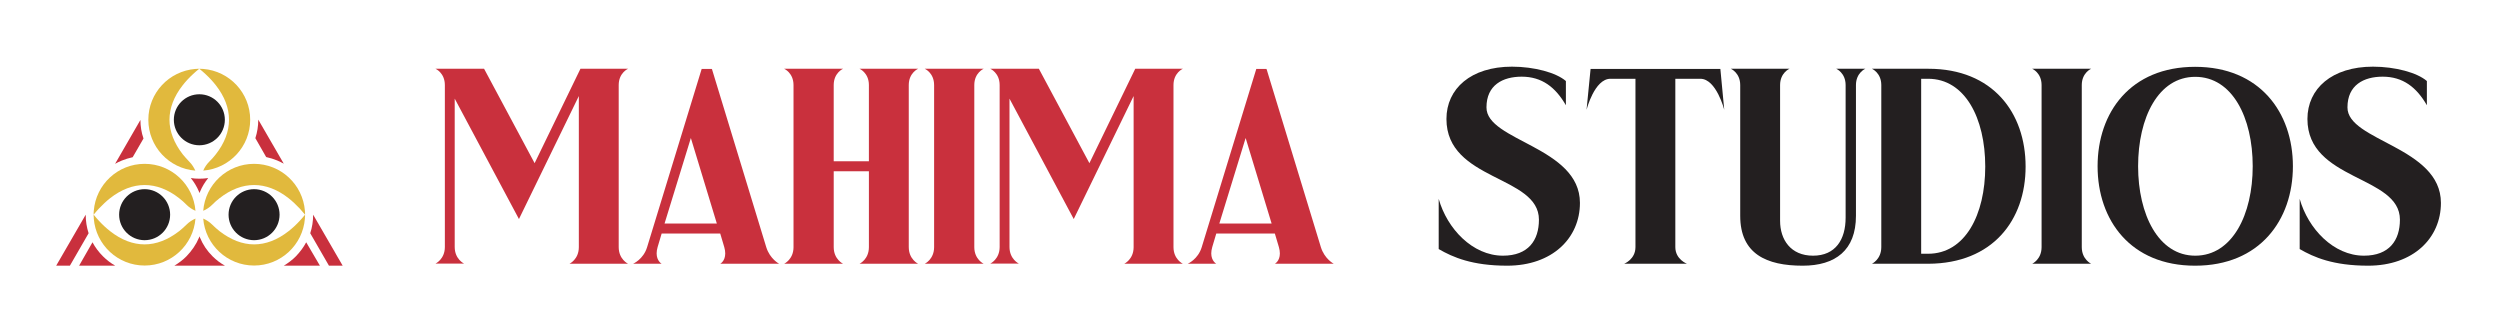 <?xml version="1.0" encoding="utf-8"?>
<!-- Generator: Adobe Illustrator 28.1.0, SVG Export Plug-In . SVG Version: 6.00 Build 0)  -->
<svg version="1.1" id="Layer_1" xmlns="http://www.w3.org/2000/svg" xmlns:xlink="http://www.w3.org/1999/xlink" x="0px" y="0px"
	 viewBox="0 0 1548.8 207.1" style="enable-background:new 0 0 1548.8 207.1;" xml:space="preserve">
<style type="text/css">
	.st0{enable-background:new    ;}
	.st1{fill:#C9303D;}
	.st2{fill:#231F20;}
	.st3{fill:#E1B93D;}
</style>
<g class="st0">
	<path class="st1" d="M383.3,153.1c0,7.6,5.8,10.3,5.8,10.3h-36.3c0,0,5.8-2.7,5.8-10.3V59.5l-37.1,76.2l-39.8-74.6v91.9
		c0,7.6,5.8,10.3,5.8,10.3h-17.7c0,0,5.8-2.7,5.8-10.3V52.7c0-7.6-5.8-10.1-5.8-10.1h30.1l31.1,58.1l0.2,0.4l28.4-58.5h29.5
		c0,0-5.8,2.5-5.8,10.1V153.1z"/>
	<path class="st1" d="M446.2,163.4c0,0,3.1-1.6,3.1-6.4c0-1.2-0.2-2.5-0.6-3.9l-2.5-8.4h-36.3l-2.5,8.4c-0.4,1.4-0.6,2.7-0.6,3.9
		c0,4.7,3.1,6.4,3.1,6.4h-17.7c0,0,6.4-2.7,8.7-10.3l33.8-110.4h6.2l0.2,0.2l33.6,110.2c2.3,7.4,8,10.3,8,10.3H446.2z M444.1,138.5
		l-16.1-53l-16.3,53H444.1z"/>
	<path class="st1" d="M563,153.1c0,7.6,5.8,10.3,5.8,10.3h-36.3c0,0,5.8-2.7,5.8-10.3v-47h-21.8v47c0,7.6,5.8,10.3,5.8,10.3h-36.5
		c0,0,5.8-2.7,5.8-10.3V52.7c0-7.6-5.8-10.1-5.8-10.1h36.5c0,0-5.8,2.5-5.8,10.1v47.2h21.8V52.7c0-7.6-5.8-10.1-5.8-10.1h36.3
		c0,0-5.8,2.5-5.8,10.1V153.1z"/>
	<path class="st1" d="M603.6,153.1c0,7.6,5.8,10.3,5.8,10.3h-36.5c0,0,5.8-2.7,5.8-10.3V52.7c0-7.6-5.8-10.1-5.8-10.1h36.5
		c0,0-5.8,2.5-5.8,10.1V153.1z"/>
	<path class="st1" d="M727,153.1c0,7.6,5.8,10.3,5.8,10.3h-36.3c0,0,5.8-2.7,5.8-10.3V59.5l-37.1,76.2l-39.8-74.6v91.9
		c0,7.6,5.8,10.3,5.8,10.3h-17.7c0,0,5.8-2.7,5.8-10.3V52.7c0-7.6-5.8-10.1-5.8-10.1h30.1l31.1,58.1l0.2,0.4l28.4-58.5h29.5
		c0,0-5.8,2.5-5.8,10.1V153.1z"/>
	<path class="st1" d="M789.8,163.4c0,0,3.1-1.6,3.1-6.4c0-1.2-0.2-2.5-0.6-3.9l-2.5-8.4h-36.3l-2.5,8.4c-0.4,1.4-0.6,2.7-0.6,3.9
		c0,4.7,3.1,6.4,3.1,6.4h-17.7c0,0,6.4-2.7,8.7-10.3l33.8-110.4h6.2l0.2,0.2l33.6,110.2c2.3,7.4,8,10.3,8,10.3H789.8z M787.8,138.5
		l-16.1-53l-16.3,53H787.8z"/>
</g>
<g class="st0">
	<path class="st2" d="M978.8,125.7c0,21.8-17.1,38.9-45.1,38.9c-21.6,0-33.6-5.2-42.4-10.3v-31.1c5.2,18.5,21,35.2,39.8,35.2
		c15.7,0,22.3-9.5,22.3-22.3c0-27.6-57.3-23.9-57.3-62.4c0-18.8,15.2-32.4,40.6-32.4c13.8,0,27.4,3.7,33.4,8.9v15
		c-6.4-11.1-14.8-17.7-27.4-17.7c-11.7,0-21.8,5.2-21.8,19C920.7,87.4,978.8,90.9,978.8,125.7z"/>
	<path class="st2" d="M1068.2,68c0,0-4.9-19.2-14.8-19.2h-15.5v104.3c0,7.6,7.2,10.3,7.2,10.3h-38.9c0,0,7-2.7,7-10.3V48.8h-15.5
		c-9.9,0-14.8,19.2-14.8,19.2l2.5-25.3h80.4L1068.2,68z"/>
	<path class="st2" d="M1155.6,42.6c0,0-5.8,2.5-5.8,10.1v81c0,21.4-12.8,30.9-33,30.9c-22.3,0-38.7-7.2-38.7-30.9v-81
		c0-7.6-5.8-10.1-5.8-10.1h36.3c0,0-5.8,2.5-5.8,10.1v84.1c0,11.7,6.6,21.6,20.4,21.6c14,0,20.2-10.1,20.2-23.5V52.7
		c0-7.6-5.8-10.1-5.8-10.1H1155.6z"/>
	<path class="st2" d="M1194.7,163.4h-35c0,0,5.8-2.7,5.8-10.3V52.7c0-7.6-5.8-10.1-5.8-10.1h35c39.8,0,60.2,27.2,60.2,60.6
		C1254.9,136.4,1234.5,163.2,1194.7,163.4z M1194.5,157.2c22.9,0,35.4-24.1,35.4-54c0-30.1-12.6-54.4-35.4-54.4h-4.3v108.4H1194.5z"
		/>
	<path class="st2" d="M1289.7,153.1c0,7.6,5.8,10.3,5.8,10.3H1259c0,0,5.8-2.7,5.8-10.3V52.7c0-7.6-5.8-10.1-5.8-10.1h36.5
		c0,0-5.8,2.5-5.8,10.1V153.1z"/>
	<path class="st2" d="M1420.5,103c0,33.4-20.6,61.6-60.6,61.6s-60.4-28.2-60.4-61.6s20.4-61.6,60.4-61.6S1420.5,69.6,1420.5,103z
		 M1395.6,103c0-30.1-12.6-55.4-35.6-55.4c-22.9,0-35.4,25.3-35.4,55.4c0,29.9,12.6,55.4,35.4,55.4
		C1383,158.4,1395.6,132.9,1395.6,103z"/>
	<path class="st2" d="M1512.2,125.7c0,21.8-17.1,38.9-45.1,38.9c-21.6,0-33.6-5.2-42.4-10.3v-31.1c5.2,18.5,21,35.2,39.8,35.2
		c15.7,0,22.3-9.5,22.3-22.3c0-27.6-57.3-23.9-57.3-62.4c0-18.8,15.2-32.4,40.6-32.4c13.8,0,27.4,3.7,33.4,8.9v15
		c-6.4-11.1-14.8-17.7-27.4-17.7c-11.7,0-21.8,5.2-21.8,19C1454.1,87.4,1512.2,90.9,1512.2,125.7z"/>
</g>
<g>
	<g>
		<circle class="st2" cx="157.4" cy="133" r="15.8"/>
	</g>
	<g>
		<circle class="st2" cx="89.6" cy="133" r="15.8"/>
	</g>
	<g>
		<g>
			<path class="st3" d="M189,133c0,0.6,0,1.3-0.1,1.9c0,0.2,0,0.4,0,0.5c0,0,0,0,0,0c-1.3,16.3-14.9,29.1-31.5,29.1
				s-30.2-12.8-31.5-29.1l0,0c2,0.9,3.9,2.1,5.5,3.7c1.5,1.5,3.1,2.9,4.6,4.1c7,5.4,14.2,8.2,21.4,8.2s14.4-2.7,21.4-8.2
				c2.3-1.8,4.6-3.9,6.9-6.4c1.1-1.2,2.2-2.4,3.2-3.7C188.9,133.2,188.9,133.1,189,133L189,133L189,133z"/>
		</g>
		<g>
			<path class="st3" d="M189,133L189,133c-0.1-0.1-0.1-0.1-0.1-0.1c-1.1-1.3-2.1-2.5-3.2-3.7c-2.3-2.4-4.6-4.6-6.9-6.4
				c-13.9-10.9-28.9-10.9-42.8,0c-1.6,1.2-3.1,2.6-4.6,4.1c-1.5,1.5-3.4,2.8-5.5,3.7l0,0c1.3-16.3,14.9-29.1,31.5-29.1
				s30.2,12.8,31.5,29.1C189,131.4,189,132.2,189,133L189,133z"/>
		</g>
		<g>
			<path class="st3" d="M58,133c0,0.6,0,1.3,0.1,1.9c0,0.2,0,0.4,0,0.5c0,0,0,0,0,0c1.3,16.3,14.9,29.1,31.5,29.1
				s30.2-12.8,31.5-29.1l0,0c-2,0.9-3.9,2.1-5.5,3.7c-1.5,1.5-3.1,2.9-4.6,4.1c-7,5.4-14.2,8.2-21.4,8.2s-14.4-2.7-21.4-8.2
				c-2.3-1.8-4.6-3.9-6.9-6.4c-1.1-1.2-2.2-2.4-3.2-3.7C58.1,133.2,58.1,133.1,58,133L58,133L58,133z"/>
		</g>
		<g>
			<path class="st3" d="M58,133L58,133c0.1-0.1,0.1-0.1,0.1-0.1c1-1.3,2.1-2.5,3.2-3.7c2.3-2.4,4.6-4.6,6.9-6.4
				c13.9-10.9,28.9-10.9,42.8,0c1.6,1.2,3.1,2.6,4.6,4.1c1.5,1.5,3.4,2.8,5.5,3.7l0,0c-1.3-16.3-14.9-29.1-31.5-29.1
				s-30.2,12.8-31.5,29.1C58,131.4,58,132.2,58,133L58,133z"/>
		</g>
		<g>
			<path class="st3" d="M123.5,42.6c-0.6,0-1.3,0-1.9,0.1c-0.2,0-0.4,0-0.5,0c0,0,0,0,0,0C104.7,44,91.9,57.6,91.9,74.2
				c0,16.6,12.8,30.2,29.1,31.5l0,0c-0.9-2-2.1-3.9-3.7-5.5s-2.8-3.1-4.1-4.6c-5.4-7-8.2-14.2-8.2-21.4s2.7-14.4,8.2-21.4
				c1.8-2.3,3.9-4.6,6.4-6.9c1.2-1.1,2.4-2.2,3.7-3.2c0,0,0,0,0,0L123.5,42.6L123.5,42.6z"/>
		</g>
		<g>
			<path class="st3" d="M123.5,42.6L123.5,42.6c0.1,0.1,0.1,0.1,0.1,0.1c1.3,1,2.5,2.1,3.7,3.2c2.5,2.3,4.6,4.6,6.4,6.9
				c10.9,13.9,10.9,28.9,0,42.8c-1.2,1.6-2.6,3.1-4.1,4.6s-2.8,3.4-3.7,5.5l0,0c16.3-1.3,29.1-14.9,29.1-31.5S142.2,44,125.9,42.7
				C125.1,42.7,124.3,42.6,123.5,42.6L123.5,42.6z"/>
		</g>
	</g>
	<g>
		<circle class="st2" cx="123.5" cy="74.2" r="15.8"/>
	</g>
	<g>
		<path class="st1" d="M53.1,133L53.1,133l-18.3,31.6h8.5l11.6-20.1C53.7,140.8,53.1,137,53.1,133z M194,133L194,133
			c0,4-0.6,7.8-1.8,11.5l0,0l11.6,20.1h8.5L194,133z M189.7,150.1c-1.7,3.2-3.9,6.1-6.4,8.7c-2.3,2.3-4.8,4.2-7.5,5.8h22.4
			L189.7,150.1L189.7,150.1z M131.7,158.8c-3.4-3.4-6-7.2-7.8-11.6c-0.1-0.3-0.2-0.5-0.3-0.8c-0.1,0.3-0.2,0.6-0.3,0.8
			c-1.8,4.3-4.5,8.2-7.8,11.6c-2.3,2.3-4.8,4.2-7.5,5.8h31.4C136.5,163,134,161.1,131.7,158.8z M123.5,110.7c-1.8,0-3.6-0.1-5.3-0.4
			c2.1,2.6,3.8,5.4,5.1,8.5c0.1,0.3,0.2,0.5,0.3,0.8c0.1-0.3,0.2-0.6,0.3-0.8c1.3-3.1,3-5.9,5.1-8.5
			C127.1,110.6,125.3,110.7,123.5,110.7L123.5,110.7z M63.8,158.8c-2.6-2.6-4.8-5.5-6.5-8.7L49,164.6h22.4
			C68.6,163,66.1,161.1,63.8,158.8L63.8,158.8z M160,74.1v0.1c0,3.9-0.6,7.7-1.8,11.4l6.7,11.7l0,0c2.3,0.5,4.6,1.2,6.8,2.1
			c1.4,0.6,2.8,1.3,4.1,2L160,74.1L160,74.1z M87,74.3l-15.7,27.2c1.3-0.8,2.7-1.4,4.1-2c2.2-0.9,4.5-1.6,6.8-2.1l6.7-11.6
			C87.6,82.1,87,78.2,87,74.3z"/>
	</g>
</g>
</svg>
